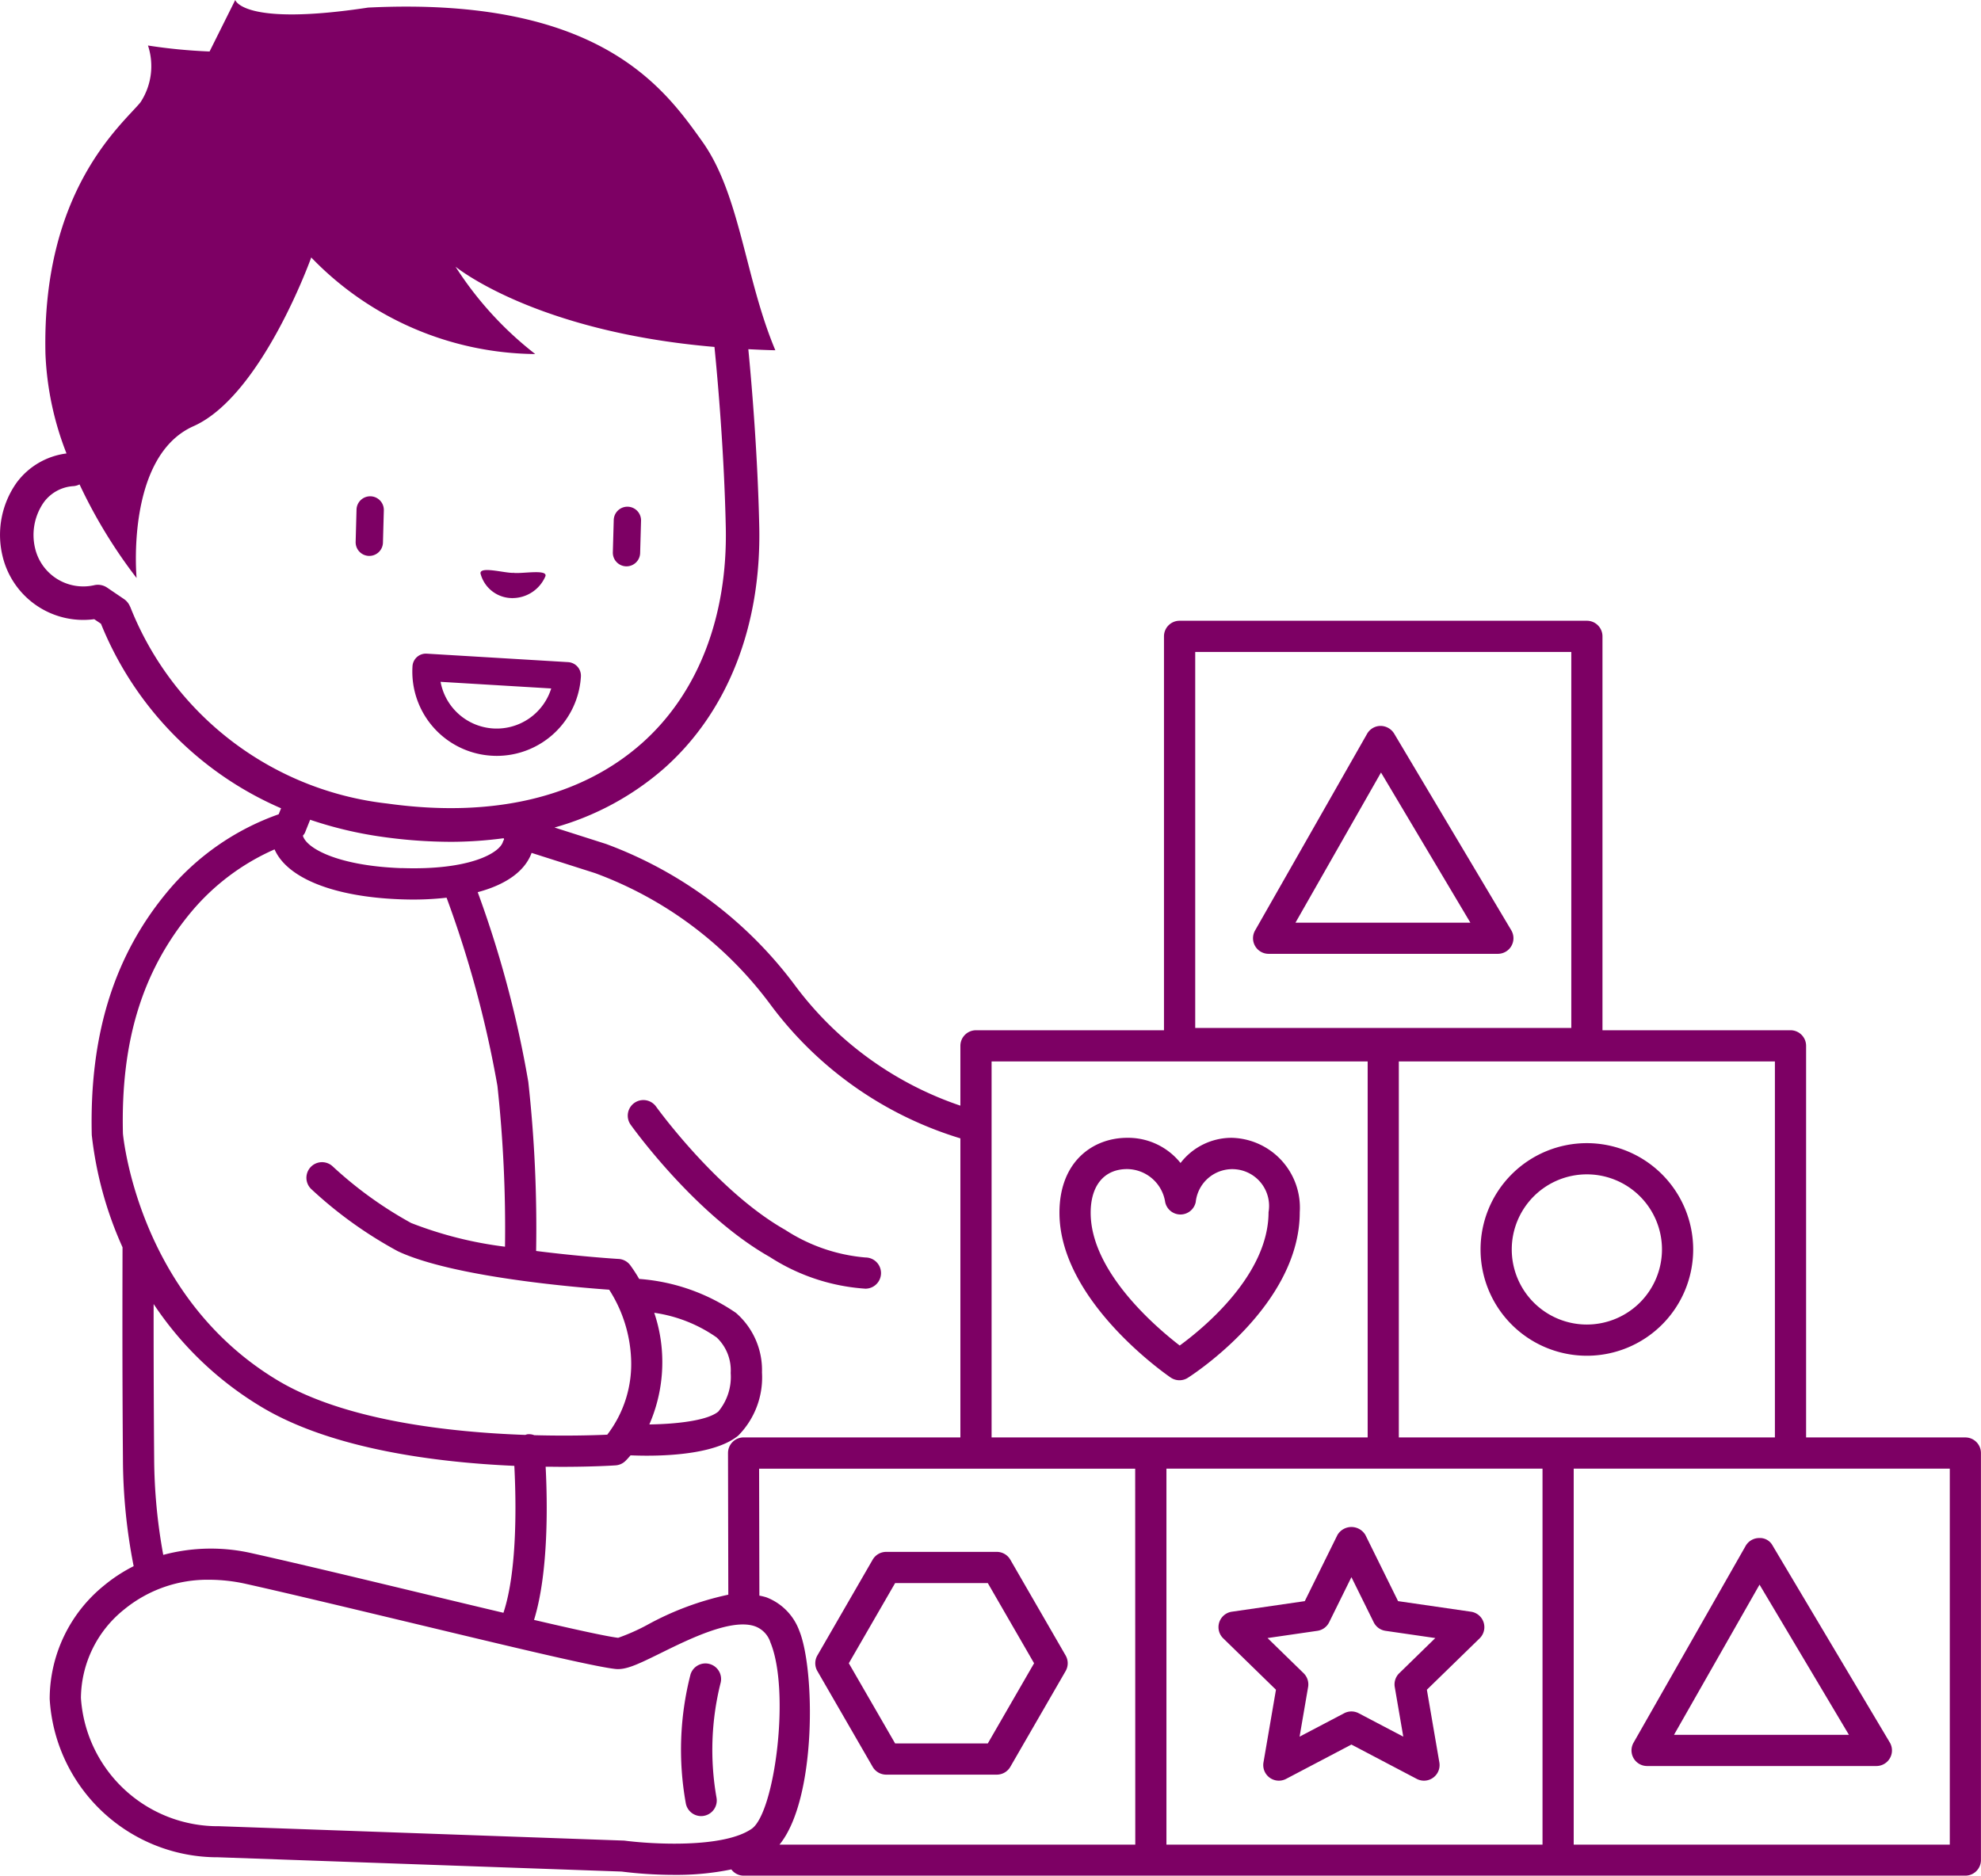 <svg xmlns="http://www.w3.org/2000/svg" width="126.948" height="120.232" viewBox="0 0 126.948 120.232"><g transform="translate(-84.438 -27.083)"><path d="M124.561,63.383h.024a.875.875,0,0,0,.875-.851l.058-2.071a.876.876,0,0,0-.851-.9h-.024a.876.876,0,0,0-.875.851l-.058,2.071A.877.877,0,0,0,124.561,63.383Z" fill="#7d0064"/><path d="M108.185,58.894h-.025a.876.876,0,0,0-.875.851l-.056,2.07a.876.876,0,0,0,.85.9h.025a.876.876,0,0,0,.875-.851l.056-2.07A.876.876,0,0,0,108.185,58.894Z" fill="#7d0064"/><path d="M117.246,65.457c-.024,0,.03-.012,0-.019S117.269,65.458,117.246,65.457Z" fill="#7d0064"/><path d="M117.247,65.418a2.3,2.3,0,0,0,2.146-1.407c.129-.461-1.517-.138-2.049-.21-.537.029-2.172-.449-2.113.042A2.1,2.1,0,0,0,117.247,65.418Z" fill="#7d0064"/><path d="M117.344,63.784s-.053,0,0,.008S117.344,63.784,117.344,63.784Z" fill="#7d0064"/><path d="M115.944,75.521c.111.007.221.011.332.011a5.406,5.406,0,0,0,5.388-5.084.874.874,0,0,0-.82-.925l-9.047-.542a.861.861,0,0,0-.926.821,5.4,5.4,0,0,0,5.073,5.719Zm3.817-4.31a3.66,3.66,0,0,1-3.712,2.564h0a3.658,3.658,0,0,1-3.378-2.989Z" fill="#7d0064"/><path d="M210.386,119.218H200.178v-25.1a1,1,0,0,0-1-1H187.129V67.871a1,1,0,0,0-1-1h-26.1a1,1,0,0,0-1,1V93.119H146.982a1,1,0,0,0-1,1v3.833a22,22,0,0,1-10.625-7.745,26.578,26.578,0,0,0-12.084-9.03l-3.3-1.053a18.012,18.012,0,0,0,7.038-3.805c4.06-3.609,6.22-9.111,6.082-15.49-.1-4.566-.471-9-.7-11.363.57.027,1.133.057,1.731.067-1.947-4.623-2.251-9.976-4.684-13.382s-6.569-9.312-21.411-8.582c-8.03,1.217-8.516-.486-8.516-.486l-1.645,3.3A34.533,34.533,0,0,1,93.921,30a4.216,4.216,0,0,1-.487,3.65c-1.216,1.46-6.326,5.662-6.083,16.124A19.574,19.574,0,0,0,88.7,56.148a4.707,4.707,0,0,0-3.2,1.877,5.791,5.791,0,0,0-.91,4.652,5.318,5.318,0,0,0,5.887,4.094l.432.293A21.741,21.741,0,0,0,102.45,78.891l-.154.384a16.335,16.335,0,0,0-7.16,5c-3.4,4.1-4.975,9.171-4.817,15.561a23.867,23.867,0,0,0,1.971,7.193c0,1.256-.027,7.154.026,13.51a36.134,36.134,0,0,0,.687,6.93,10.036,10.036,0,0,0-1.881,1.226,9.372,9.372,0,0,0-3.5,7.282,10.778,10.778,0,0,0,10.795,10.151l25.85.915a27.237,27.237,0,0,0,3.388.213,17.414,17.414,0,0,0,3.65-.35.981.981,0,0,0,.782.4h78.295a1,1,0,0,0,1-1v-26.1A1,1,0,0,0,210.386,119.218ZM161.031,68.871h24.1v24.1h-24.1ZM122.574,83.048a24.515,24.515,0,0,1,11.218,8.4,23.728,23.728,0,0,0,12.19,8.6v19.168H132.091a1,1,0,0,0-1,1l.019,9.081a18.958,18.958,0,0,0-5.207,1.943,12.991,12.991,0,0,1-1.852.821c-.724-.085-2.774-.537-5.39-1.147.953-3.083.855-7.677.743-9.82.362,0,.711.008,1.039.008,1.96,0,3.268-.082,3.442-.094a1,1,0,0,0,.619-.27,4.989,4.989,0,0,0,.341-.373c.288.012.643.022,1.056.022,1.8,0,4.531-.2,5.848-1.289a5.3,5.3,0,0,0,1.519-4.043,4.854,4.854,0,0,0-1.671-3.823,12.584,12.584,0,0,0-6.2-2.174,9.375,9.375,0,0,0-.587-.9,1,1,0,0,0-.728-.381c-.047,0-2.444-.151-5.288-.511a85.417,85.417,0,0,0-.5-10.833,69.038,69.038,0,0,0-3.243-12.165c1.83-.488,3.028-1.353,3.454-2.517Zm3.789,28.18a9.253,9.253,0,0,1,4,1.581,2.9,2.9,0,0,1,.9,2.278,3.468,3.468,0,0,1-.795,2.474c-.692.575-2.659.8-4.419.824a9.972,9.972,0,0,0,.825-4.36A9.768,9.768,0,0,0,126.363,111.228Zm-16.189-28.5c-4.085-.145-6.106-1.274-6.326-2.081a.941.941,0,0,0,.128-.179l.337-.842a25.294,25.294,0,0,0,4.655,1.1,31.708,31.708,0,0,0,4.371.315,25.845,25.845,0,0,0,3.378-.231c.011.026.011.055.024.08a.965.965,0,0,0-.069.136C116.467,81.76,114.52,82.876,110.174,82.723Zm-17.4-16.759a1.073,1.073,0,0,0-.4-.495l-1.064-.722a1.057,1.057,0,0,0-.842-.158A3.171,3.171,0,0,1,86.681,62.2a3.659,3.659,0,0,1,.549-2.9,2.539,2.539,0,0,1,1.925-1.058,1.063,1.063,0,0,0,.381-.11,32.257,32.257,0,0,0,3.655,6s-.73-7.786,3.649-9.733,7.543-10.814,7.543-10.814a20.166,20.166,0,0,0,14.355,6.191,22.292,22.292,0,0,1-5.109-5.6s5.039,4.16,16.594,5.144c.219,2.21.622,6.8.725,11.552.123,5.738-1.782,10.652-5.363,13.838-3.914,3.48-9.56,4.822-16.32,3.878A20.121,20.121,0,0,1,92.778,65.964ZM92.316,99.74c-.145-5.915,1.241-10.422,4.36-14.185a14.64,14.64,0,0,1,5.357-4.03c.806,1.841,3.78,3.044,8.071,3.2q.444.017.87.016a19.034,19.034,0,0,0,2.082-.119,69.653,69.653,0,0,1,3.259,12.065,84.8,84.8,0,0,1,.485,10.305,24.867,24.867,0,0,1-6.015-1.519,25.335,25.335,0,0,1-5.029-3.63,1,1,0,0,0-1.364,1.463,26.873,26.873,0,0,0,5.542,3.977c3.529,1.661,11.47,2.319,13.542,2.466a8.866,8.866,0,0,1,1.4,4.338,7.445,7.445,0,0,1-1.523,4.954c-.741.034-2.462.092-4.676.033a.952.952,0,0,0-.435-.06,1,1,0,0,0-.142.042c-4.779-.168-11.523-.9-15.848-3.483C93.241,110.184,92.321,99.792,92.316,99.74ZM116.7,130.457c-1.7-.4-3.541-.845-5.363-1.282-3.839-.923-7.808-1.876-10.7-2.522a11.771,11.771,0,0,0-5.737.093,35.04,35.04,0,0,1-.583-6.219c-.031-3.727-.036-7.292-.034-9.861a21.646,21.646,0,0,0,6.948,6.62c4.527,2.7,11.224,3.537,16.167,3.753C117.5,123.017,117.63,127.659,116.7,130.457ZM132.611,144.3c-1.825,1.269-6.447.985-8.172.759l-25.947-.922a8.8,8.8,0,0,1-8.868-8.223,7.342,7.342,0,0,1,2.776-5.674,8.407,8.407,0,0,1,5.456-1.9,10.83,10.83,0,0,1,2.344.265c2.88.643,6.842,1.6,10.673,2.515,6.255,1.5,11.657,2.8,13.021,2.94.659.062,1.4-.286,2.893-1.023,1.825-.9,4.582-2.263,6.07-1.7a1.621,1.621,0,0,1,.951,1.018C135.1,135.48,134.083,143.27,132.611,144.3Zm24.579,1.017h-22.8c2.392-2.933,2.283-11.248,1.264-13.721a3.627,3.627,0,0,0-2.1-2.128,3.837,3.837,0,0,0-.453-.111l-.017-8.137h24.1Zm-9.208-26.1v-24.1h24.1v24.1h-24.1Zm35.305,26.1h-24.1v-24.1h24.1Zm-9.208-26.1v-24.1h24.1v24.1h-24.1Zm35.307,26.1h-24.1v-24.1h24.1Z" fill="#7d0064"/><path d="M186.129,100.355a6.813,6.813,0,1,0,6.813,6.813A6.82,6.82,0,0,0,186.129,100.355Zm0,11.626a4.813,4.813,0,1,1,4.813-4.813A4.818,4.818,0,0,1,186.129,111.981Z" fill="#7d0064"/><path d="M163.375,100.013a4.126,4.126,0,0,0-3.285,1.614,4.3,4.3,0,0,0-3.422-1.614c-2.159,0-4.337,1.486-4.337,4.8,0,5.634,6.836,10.366,7.127,10.566a1,1,0,0,0,.564.173.991.991,0,0,0,.536-.156c.293-.185,7.172-4.626,7.172-10.619A4.475,4.475,0,0,0,163.375,100.013Zm-3.337,13.314c-1.524-1.174-5.707-4.737-5.707-8.51,0-1.756.874-2.8,2.337-2.8a2.492,2.492,0,0,1,2.439,2.123,1,1,0,0,0,.977.788h.005a1,1,0,0,0,.975-.8,2.357,2.357,0,1,1,4.666.653C165.73,108.794,161.567,112.209,160.038,113.327Z" fill="#7d0064"/><path d="M197.165,125.666a1,1,0,0,0-.859.5l-7.183,12.613a1,1,0,0,0,.869,1.5h14.689a1,1,0,0,0,.859-1.512l-7.506-12.613A.917.917,0,0,0,197.165,125.666Zm-5.452,12.613,5.481-9.626,5.728,9.626Z" fill="#7d0064"/><path d="M170.145,125.47l-2.093,4.24-4.679.679a1,1,0,0,0-.554,1.7l3.386,3.3-.8,4.66a1,1,0,0,0,1.451,1.054l4.184-2.2,4.185,2.2a1,1,0,0,0,1.451-1.054l-.8-4.66,3.387-3.3a1,1,0,0,0-.555-1.7l-4.678-.679-2.093-4.24A1.041,1.041,0,0,0,170.145,125.47Zm3.078,6.143,3.193.464-2.311,2.254a1,1,0,0,0-.287.885l.546,3.18-2.857-1.5a1,1,0,0,0-.932,0l-2.856,1.5.546-3.18a1,1,0,0,0-.287-.885l-2.312-2.254,3.194-.464a1,1,0,0,0,.753-.547l1.428-2.893,1.429,2.893A1,1,0,0,0,173.223,131.613Z" fill="#7d0064"/><path d="M173.777,74.1a1.028,1.028,0,0,0-.869-.488,1,1,0,0,0-.86.5l-7.182,12.613a1,1,0,0,0,.869,1.495h14.689a1,1,0,0,0,.86-1.511Zm-6.322,12.125,5.482-9.626,5.728,9.626Z" fill="#7d0064"/><path d="M140.361,127.053l-3.544,6.139a1,1,0,0,0,0,1l3.544,6.139a1,1,0,0,0,.866.5h7.089a1,1,0,0,0,.866-.5l3.544-6.139a1,1,0,0,0,0-1l-3.544-6.139a1,1,0,0,0-.866-.5h-7.089A1,1,0,0,0,140.361,127.053Zm7.378,1.5,2.966,5.139-2.966,5.139H141.8l-2.967-5.139,2.967-5.139Z" fill="#7d0064"/><path d="M129.927,133.744a1,1,0,0,0-1.241.673,19.385,19.385,0,0,0-.3,8.25,1,1,0,0,0,.984.821.911.911,0,0,0,.179-.017,1,1,0,0,0,.805-1.162,17.677,17.677,0,0,1,.253-7.323A1,1,0,0,0,129.927,133.744Z" fill="#7d0064"/><path d="M133.771,107.652a12.848,12.848,0,0,0,6.125,2.031,1,1,0,0,0,0-2,11.123,11.123,0,0,1-5.141-1.771c-4.361-2.466-8.235-7.848-8.274-7.9a1,1,0,0,0-1.628,1.163C125.021,99.408,129.018,104.966,133.771,107.652Z" fill="#7d0064"/></g></svg>